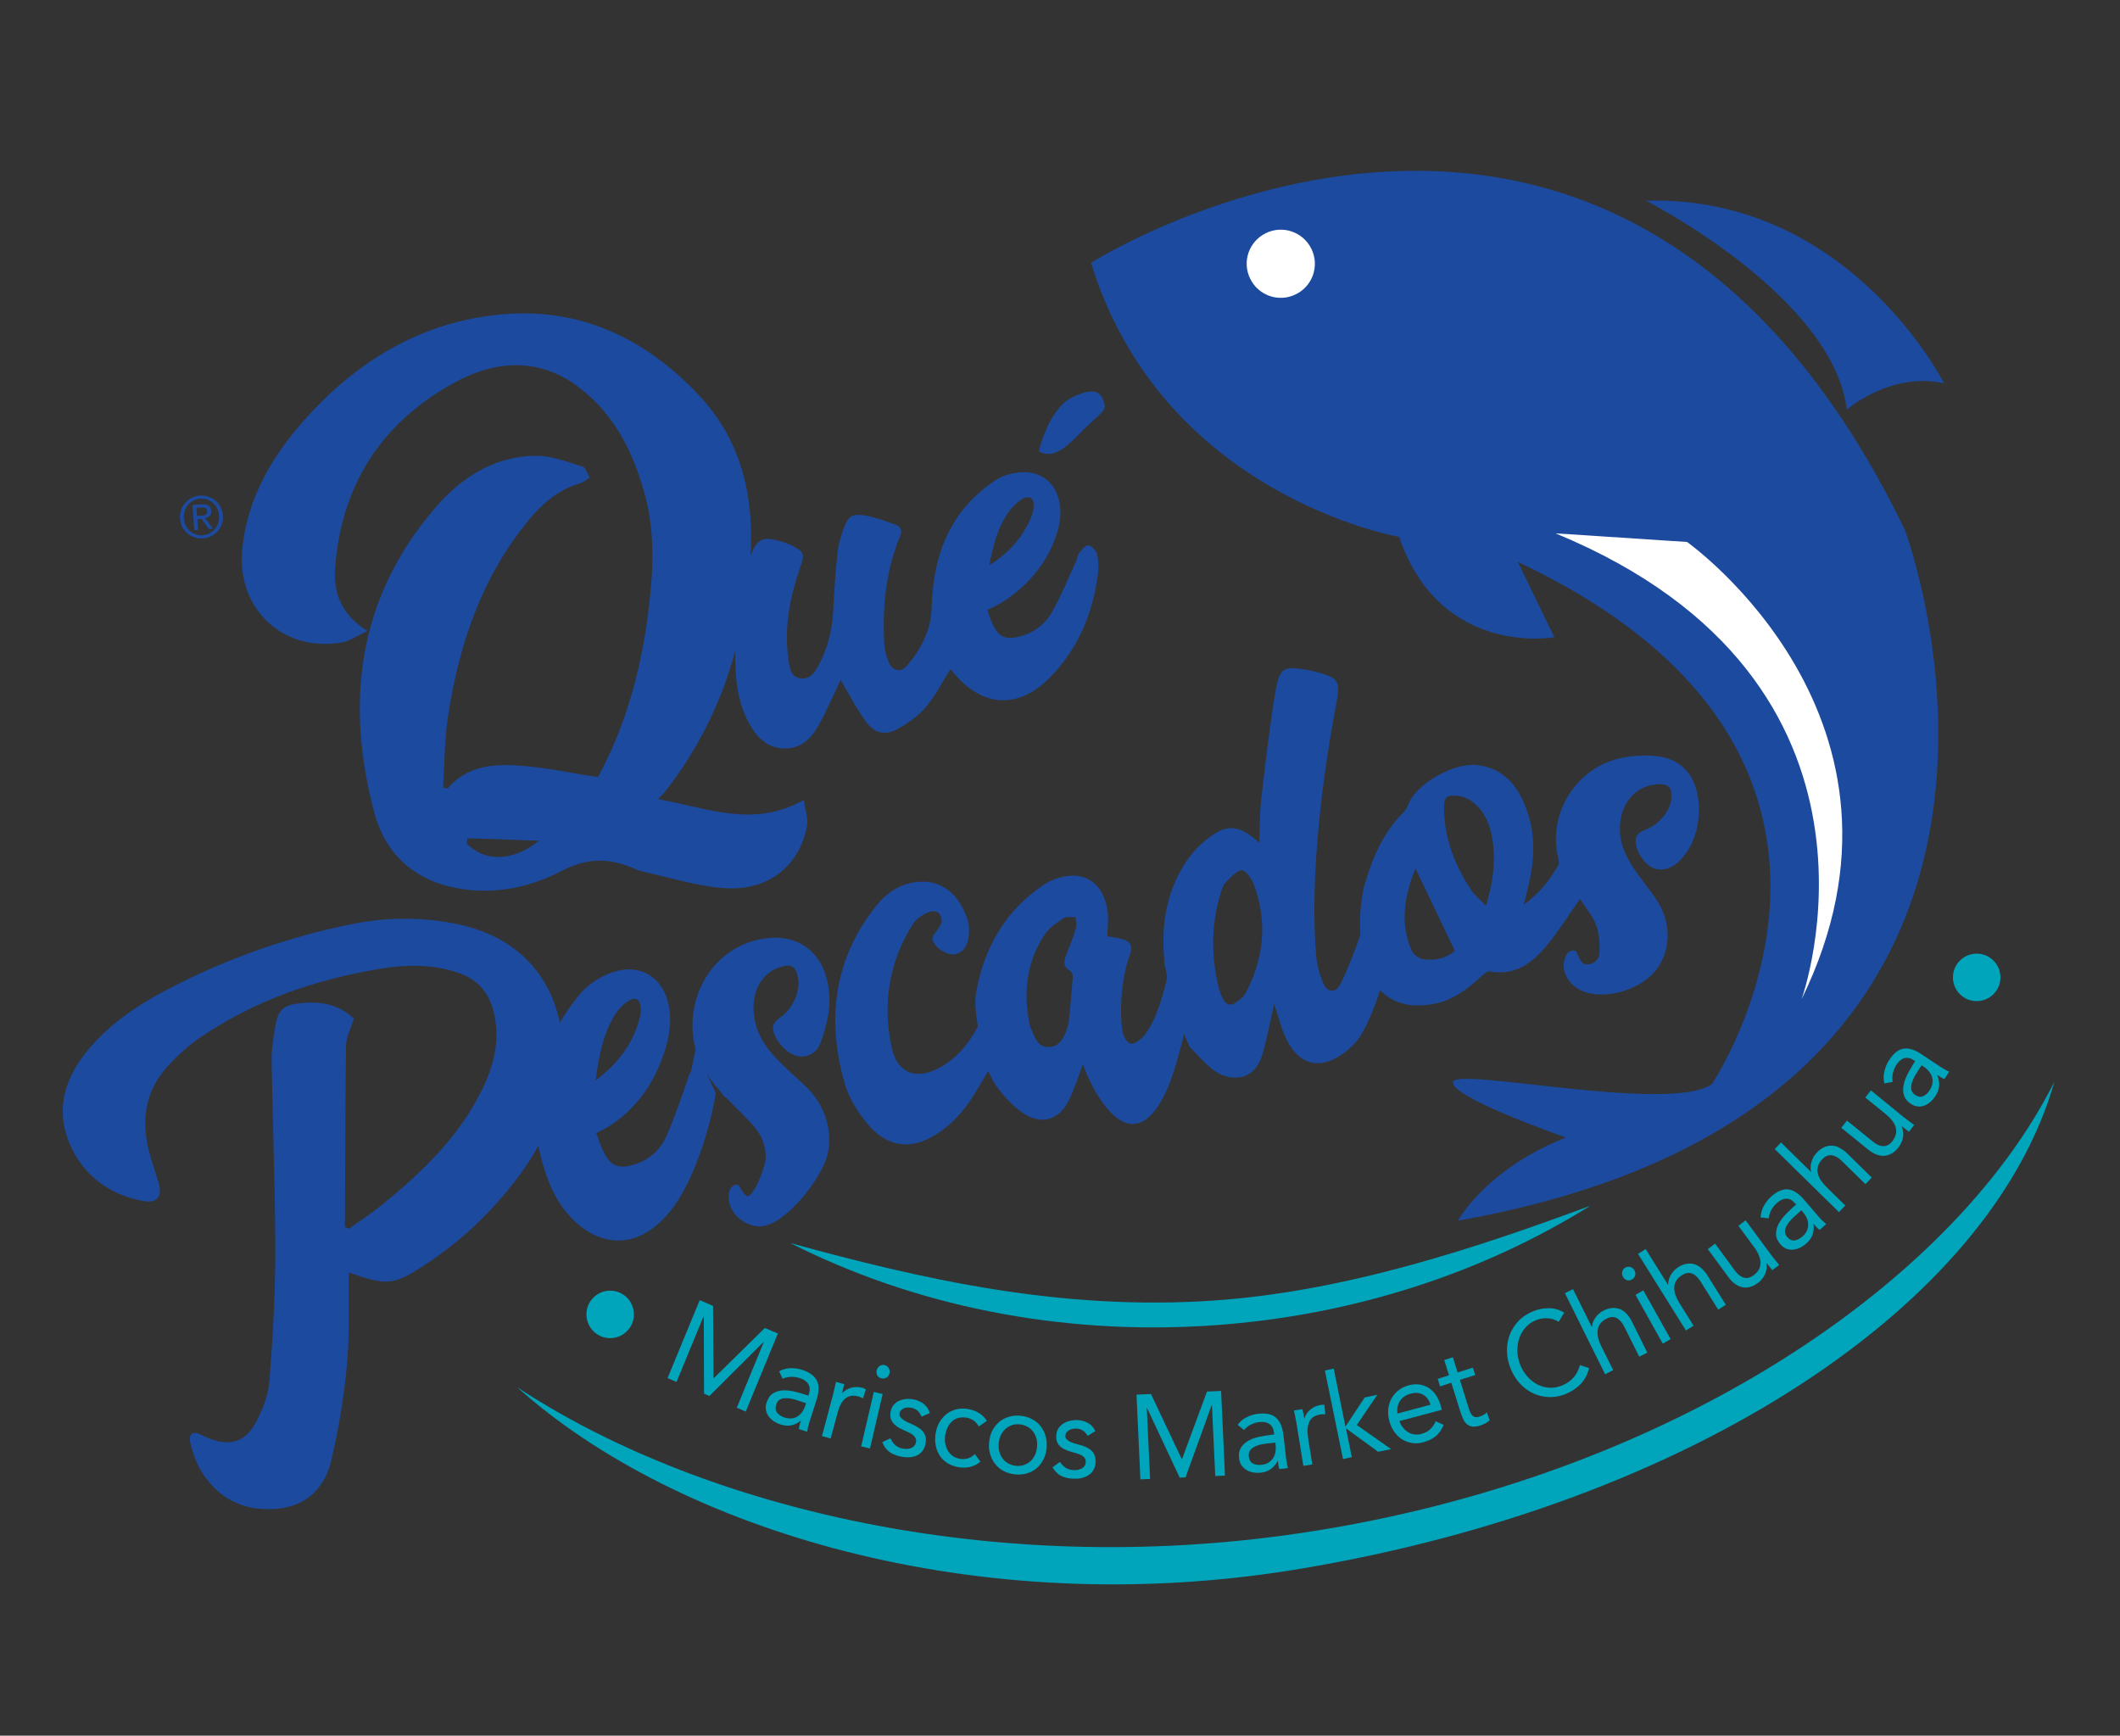 <?xml version="1.0" encoding="utf-8"?>
<!-- Generator: Adobe Illustrator 26.2.1, SVG Export Plug-In . SVG Version: 6.00 Build 0)  -->
<svg version="1.1" id="Layer_1" xmlns="http://www.w3.org/2000/svg" xmlns:xlink="http://www.w3.org/1999/xlink" x="0px" y="0px"
	 viewBox="0 0 1920 1571.8" style="enable-background:new 0 0 1920 1571.8;" xml:space="preserve">
<rect x="0" y="0" width="1920" height="1571.8" fill="#333333" stroke="none"/>
<style type="text/css">
	.st0{fill:#00A4BB;}
	.st1{fill-rule:evenodd;clip-rule:evenodd;fill:none;}
	.st2{fill:#1C4A9E;}
	.st3{fill:#FFFFFF;}
</style>
<g>
	<path class="st0" d="M1100,1177.7c-139.9,9.7-266.2-19.6-384.2-52c110.3,55.9,242.7,84.2,383,74.5c127.9-8.9,244.9-48,341.5-108.3
		C1339.7,1129.2,1220,1169.4,1100,1177.7z"/>
	<g>
		<path class="st0" d="M633.7,1177.4l12.1,5.2l0.4,65.4l0.2,0.1l46.3-45.5l11.8,5l-29.1,70.7l-8.1-3.5l24.4-59.4l-0.2-0.1l-49,48.9
			l-4.9-2.1l-0.2-69.9l-0.2-0.1l-24.5,59.4l-8.1-3.5L633.7,1177.4z"/>
		<path class="st0" d="M705.6,1241.8c3.2-1.7,6.6-2.7,10.3-2.8c3.7-0.1,7.2,0.4,10.6,1.5c6.9,2.3,11.4,5.6,13.4,10
			c2,4.4,1.9,10-0.3,16.9l-6.6,20.7c-0.4,1.4-0.8,2.8-1.2,4.3c-0.3,1.5-0.6,2.9-0.8,4.2l-7.5-2.5c0.1-1.2,0.3-2.5,0.7-3.8
			c0.4-1.4,0.8-2.5,1.1-3.6l-0.2-0.1c-2.3,2-5,3.3-8.1,4.1c-3.1,0.7-6.4,0.5-10-0.7c-2.4-0.8-4.6-1.8-6.4-3.1
			c-1.9-1.3-3.4-2.8-4.6-4.5c-1.2-1.7-2-3.6-2.3-5.7c-0.4-2.1-0.2-4.3,0.6-6.6c1.3-4,3.3-6.8,6-8.4c2.7-1.6,5.7-2.5,9-2.6
			s6.7,0.2,10.2,1.1c3.5,0.8,6.7,1.8,9.6,2.7l3,1l0.5-1.5c1.1-3.5,0.9-6.5-0.5-8.9c-1.5-2.5-4-4.3-7.7-5.5c-2.5-0.8-5.2-1.2-7.9-1.2
			c-2.7,0.1-5.3,0.7-7.7,1.8L705.6,1241.8z M722.2,1268.1c-5-1.7-9.2-2.2-12.6-1.8c-3.4,0.5-5.6,2.4-6.6,5.7c-1,3-0.7,5.5,0.9,7.4
			c1.6,1.9,3.8,3.4,6.7,4.3c2.3,0.7,4.4,1,6.3,0.8c1.9-0.2,3.7-0.8,5.2-1.7c1.6-0.9,2.9-2.2,4.1-3.7c1.2-1.6,2.1-3.3,2.8-5.3l1-3.1
			L722.2,1268.1z"/>
		<path class="st0" d="M754.4,1263.1c0.6-2.2,1.1-4.3,1.5-6.3c0.4-2,0.8-3.8,1.2-5.4l7.5,2.1c-0.4,1.3-0.7,2.7-1,4s-0.6,2.7-1,4.1
			l0.2,0.1c0.9-1,1.9-2,3.2-2.8c1.3-0.8,2.7-1.5,4.3-2c1.6-0.5,3.3-0.8,5.1-0.8c1.8-0.1,3.7,0.2,5.7,0.7c0.5,0.1,1.1,0.3,1.6,0.6
			c0.5,0.2,1,0.5,1.5,0.9l-2.7,8.1c-1.2-0.8-2.6-1.4-4.1-1.8c-4.9-1.3-8.8-0.7-11.9,1.9c-3.1,2.6-5.3,6.8-6.8,12.4l-6.4,23.8
			l-7.9-2.2L754.4,1263.1z"/>
		<path class="st0" d="M791.4,1260.5l8,1.9l-11.5,49.3l-8-1.9L791.4,1260.5z M794,1240.8c0.4-1.6,1.3-2.9,2.7-3.8
			c1.4-0.9,2.9-1.2,4.5-0.8c1.6,0.4,2.9,1.3,3.7,2.8c0.8,1.5,1.1,3,0.7,4.6c-0.4,1.8-1.3,3.1-2.7,3.9c-1.4,0.8-2.9,1.1-4.6,0.7
			c-1.7-0.4-3-1.3-3.8-2.7C793.8,1244.1,793.6,1242.6,794,1240.8z"/>
		<path class="st0" d="M806.4,1302.5c1.2,2.4,2.6,4.4,4.2,6c1.7,1.6,3.9,2.7,6.8,3.3c1.2,0.3,2.5,0.4,3.8,0.3c1.3,0,2.6-0.2,3.7-0.7
			c1.2-0.4,2.1-1.1,3-1.9c0.8-0.8,1.3-1.9,1.6-3.3c0.3-1.3,0.2-2.5-0.2-3.5c-0.4-1-1-1.9-1.9-2.7c-0.8-0.8-1.8-1.5-3-2.1
			c-1.2-0.6-2.4-1.2-3.6-1.7c-2.2-1-4.2-2-6.2-3c-1.9-1-3.6-2.3-4.9-3.6c-1.3-1.4-2.3-2.9-2.9-4.7c-0.6-1.8-0.7-4-0.2-6.6
			c0.5-2.4,1.4-4.4,2.8-6.1c1.4-1.6,3.1-2.9,5-3.7c2-0.9,4.1-1.4,6.3-1.6c2.3-0.2,4.5-0.1,6.8,0.4c3.4,0.7,6.5,2.1,9.1,4.1
			c2.6,2,4.5,4.8,5.5,8.3l-7.6,3.2c-0.7-2-1.8-3.7-3.2-5.1c-1.5-1.4-3.4-2.4-5.8-2.9c-1.1-0.2-2.2-0.3-3.4-0.3s-2.3,0.3-3.3,0.7
			c-1,0.4-1.9,1-2.6,1.7c-0.8,0.8-1.3,1.7-1.5,2.8c-0.2,1.1-0.1,2,0.4,2.9c0.5,0.9,1.3,1.7,2.3,2.5c1,0.8,2.2,1.6,3.6,2.3
			c1.4,0.7,2.9,1.4,4.4,2c2,0.9,3.9,1.8,5.7,2.9c1.8,1.1,3.3,2.3,4.5,3.7c1.2,1.4,2.1,3.1,2.6,4.9c0.5,1.9,0.5,4.1,0,6.5
			c-0.6,2.8-1.6,5.1-3.1,6.9c-1.5,1.8-3.3,3.1-5.3,3.9c-2.1,0.9-4.3,1.3-6.7,1.4c-2.4,0.1-4.8-0.1-7.2-0.6
			c-4.1-0.9-7.5-2.2-10.3-4.2c-2.7-1.9-4.9-4.9-6.6-8.9L806.4,1302.5z"/>
		<path class="st0" d="M886.5,1291.8c-1.4-2.4-3.1-4.3-4.9-5.5c-1.9-1.3-4-2.1-6.4-2.5c-2.7-0.4-5.2-0.3-7.4,0.3
			c-2.2,0.6-4.2,1.7-5.7,3.2c-1.6,1.5-2.9,3.3-4,5.5c-1,2.1-1.7,4.5-2.1,7.1c-0.4,2.6-0.4,5,0.1,7.4c0.5,2.4,1.3,4.5,2.4,6.5
			c1.2,1.9,2.7,3.5,4.5,4.8c1.9,1.3,4.1,2.1,6.5,2.5c5.3,0.8,9.7-0.6,13.3-4.3l5.1,6.8c-2.8,2.4-5.8,4-9.2,4.8
			c-3.4,0.8-6.8,0.9-10.3,0.3c-3.7-0.6-7.1-1.8-10-3.5c-2.9-1.8-5.3-4-7.1-6.7c-1.8-2.7-3.1-5.7-3.8-9.2c-0.7-3.4-0.8-7-0.2-10.9
			c0.6-3.8,1.7-7.2,3.4-10.2c1.7-3,3.8-5.5,6.4-7.6s5.5-3.4,8.8-4.3c3.3-0.8,6.8-1,10.5-0.4c3.6,0.6,6.9,1.7,9.9,3.5
			c3,1.8,5.5,4.2,7.5,7.3L886.5,1291.8z"/>
		<path class="st0" d="M895.8,1306c0.4-4,1.4-7.5,3-10.6c1.6-3.1,3.7-5.7,6.2-7.8c2.5-2.1,5.4-3.6,8.8-4.6c3.3-1,6.9-1.3,10.6-0.9
			c3.8,0.4,7.2,1.4,10.2,3c3.1,1.6,5.7,3.7,7.7,6.3c2.1,2.6,3.6,5.5,4.6,8.9c1,3.4,1.3,7,1,11c-0.4,4-1.4,7.5-3,10.6
			c-1.6,3.1-3.7,5.7-6.2,7.8c-2.5,2.1-5.4,3.7-8.8,4.6c-3.3,1-6.9,1.3-10.6,0.9c-3.8-0.4-7.2-1.4-10.2-3c-3.1-1.6-5.7-3.7-7.7-6.3
			c-2.1-2.6-3.6-5.5-4.6-8.9C895.7,1313.7,895.4,1310,895.8,1306z M904.5,1306.9c-0.2,2.7-0.1,5.2,0.5,7.5c0.6,2.3,1.6,4.4,2.9,6.3
			c1.4,1.8,3.1,3.4,5.1,4.5c2,1.2,4.4,1.9,7,2.2c2.6,0.3,5.1,0,7.3-0.7c2.2-0.8,4.2-1.9,5.9-3.4c1.7-1.5,3-3.4,4.1-5.6
			c1-2.2,1.7-4.6,1.9-7.3c0.2-2.7,0.1-5.2-0.5-7.5c-0.6-2.3-1.6-4.4-2.9-6.3c-1.4-1.8-3.1-3.4-5.1-4.5c-2-1.2-4.4-1.9-7-2.2
			c-2.6-0.3-5.1,0-7.3,0.7c-2.2,0.8-4.2,1.9-5.9,3.5c-1.7,1.5-3,3.4-4.1,5.6C905.4,1301.8,904.8,1304.3,904.5,1306.9z"/>
		<path class="st0" d="M959.9,1323.9c1.5,2.2,3.2,3.9,5.1,5.2c1.9,1.3,4.3,2,7.2,2.2c1.3,0.1,2.5,0,3.8-0.2c1.3-0.2,2.5-0.7,3.6-1.2
			c1.1-0.6,2-1.4,2.6-2.3c0.7-0.9,1-2.1,1.1-3.5c0.1-1.4-0.2-2.5-0.7-3.4c-0.6-0.9-1.3-1.7-2.3-2.3c-0.9-0.7-2.1-1.2-3.3-1.6
			c-1.2-0.4-2.5-0.8-3.8-1.2c-2.3-0.6-4.5-1.3-6.5-2c-2.1-0.8-3.9-1.7-5.4-2.8c-1.5-1.1-2.7-2.5-3.6-4.2s-1.2-3.9-1.1-6.5
			c0.1-2.4,0.7-4.6,1.9-6.4c1.1-1.8,2.6-3.3,4.4-4.5c1.8-1.1,3.8-2,6-2.5c2.2-0.5,4.5-0.8,6.8-0.7c3.5,0.2,6.7,1,9.6,2.6
			c2.9,1.6,5.1,4,6.7,7.4l-7,4.3c-1-1.8-2.3-3.4-4-4.6c-1.6-1.2-3.7-1.9-6.2-2c-1.1-0.1-2.3,0-3.4,0.3c-1.2,0.2-2.2,0.6-3.1,1.1
			c-0.9,0.5-1.7,1.2-2.4,2.1c-0.6,0.9-1,1.9-1,3.1c-0.1,1.1,0.2,2,0.9,2.8c0.6,0.8,1.5,1.5,2.6,2.1c1.1,0.6,2.4,1.2,3.9,1.7
			c1.5,0.5,3,0.9,4.6,1.3c2.2,0.5,4.2,1.2,6.1,2c1.9,0.8,3.6,1.8,5,3c1.4,1.2,2.5,2.7,3.2,4.5c0.8,1.8,1.1,3.9,1,6.4
			c-0.1,2.9-0.8,5.3-2,7.3c-1.2,2-2.8,3.5-4.7,4.7c-1.9,1.2-4.1,2-6.4,2.5c-2.4,0.5-4.8,0.6-7.2,0.5c-4.2-0.2-7.8-1-10.8-2.5
			c-3-1.5-5.6-4.1-7.9-7.8L959.9,1323.9z"/>
		<path class="st0" d="M1029.3,1263l13.1-0.6l27.9,59l0.2,0l22.6-61.2l12.8-0.6l3.5,76.7l-8.8,0.4l-3-64.3l-0.2,0l-23.7,65.5
			l-5.3,0.2l-29.6-63.1l-0.2,0l3,64.3l-8.8,0.4L1029.3,1263z"/>
		<path class="st0" d="M1120.9,1290.3c2.2-3,4.9-5.3,8.2-6.9c3.3-1.7,6.7-2.7,10.3-3.1c7.2-0.8,12.6,0.3,16.2,3.5
			c3.6,3.1,5.8,8.3,6.7,15.5l2.5,21.6c0.2,1.4,0.4,2.9,0.7,4.4c0.3,1.5,0.6,2.9,1,4.2l-7.8,0.9c-0.4-1.1-0.7-2.4-0.9-3.8
			c-0.2-1.4-0.4-2.6-0.5-3.7l-0.2,0c-1.3,2.8-3.2,5.1-5.7,7.1c-2.5,2-5.6,3.2-9.3,3.6c-2.5,0.3-4.9,0.2-7.2-0.2
			c-2.2-0.4-4.3-1.1-6-2.2c-1.8-1.1-3.3-2.5-4.5-4.2c-1.2-1.8-1.9-3.8-2.2-6.3c-0.5-4.2,0.2-7.5,2-10.2c1.8-2.6,4.2-4.7,7.1-6.2
			c3-1.5,6.2-2.6,9.8-3.3c3.6-0.7,6.8-1.2,9.8-1.6l3.1-0.4l-0.2-1.5c-0.4-3.7-1.8-6.3-4.1-7.9c-2.3-1.6-5.4-2.2-9.2-1.8
			c-2.7,0.3-5.2,1.1-7.6,2.3c-2.4,1.2-4.5,2.8-6.2,4.9L1120.9,1290.3z M1146.8,1307.3c-5.2,0.6-9.3,1.8-12.1,3.7
			c-2.9,1.9-4.1,4.5-3.7,8c0.4,3.2,1.6,5.3,3.8,6.4c2.2,1.1,4.8,1.5,7.9,1.1c2.4-0.3,4.4-0.9,6.1-2c1.7-1,3-2.3,4-3.8
			c1-1.5,1.8-3.2,2.2-5.1c0.4-1.9,0.5-3.9,0.4-6l-0.4-3.2L1146.8,1307.3z"/>
		<path class="st0" d="M1174.2,1289.1c-0.4-2.3-0.8-4.4-1.2-6.4c-0.5-2-0.8-3.8-1.1-5.4l7.7-1.2c0.2,1.4,0.5,2.7,0.8,4.1
			c0.3,1.3,0.5,2.7,0.8,4.2l0.2,0c0.4-1.3,0.9-2.6,1.8-3.9c0.8-1.3,1.8-2.5,3.1-3.6c1.2-1.1,2.7-2.1,4.3-2.9s3.5-1.4,5.5-1.7
			c0.6-0.1,1.1-0.1,1.7-0.2c0.6,0,1.1,0,1.7,0.2l0.8,8.5c-1.4-0.2-2.9-0.2-4.5,0.1c-5,0.8-8.3,3-10,6.7c-1.7,3.7-2.1,8.4-1.2,14.2
			l3.9,24.4l-8.1,1.3L1174.2,1289.1z"/>
		<path class="st0" d="M1199.9,1241.1l8-1.7l10.6,52.5l17.5-26.4l11.4-2.4l-18.6,27.4l31.1,21.8l-11.8,2.4l-29.1-21.2l5.3,26.1
			l-8,1.7L1199.9,1241.1z"/>
		<path class="st0" d="M1307.5,1290.3c-1.9,4.5-4.3,8-7.3,10.4c-3,2.4-6.7,4.2-11.2,5.4c-3.7,1-7.3,1.2-10.6,0.6
			c-3.3-0.6-6.3-1.8-9-3.5c-2.7-1.8-4.9-4.1-6.9-6.9c-1.9-2.9-3.4-6.1-4.3-9.6c-1-3.8-1.3-7.4-0.9-10.9c0.4-3.5,1.4-6.7,3-9.5
			c1.6-2.8,3.7-5.3,6.3-7.3c2.7-2.1,5.7-3.5,9.3-4.5c3.3-0.9,6.5-1.1,9.6-0.7c3.1,0.4,5.9,1.5,8.5,3.1c2.6,1.7,4.8,4,6.7,6.8
			c1.9,2.9,3.4,6.4,4.4,10.4l0.7,2.6l-38.4,10.2c0.7,2.1,1.7,4,3,5.7c1.3,1.7,2.9,3.1,4.6,4.2c1.7,1.1,3.6,1.8,5.7,2.1
			c2,0.4,4.2,0.3,6.3-0.3c3.4-0.9,6.2-2.3,8.2-4.2c2.1-1.9,3.7-4.3,5-7.3L1307.5,1290.3z M1295.5,1272.1c-1.2-4.2-3.4-7.2-6.6-9
			c-3.1-1.9-6.9-2.2-11.3-1c-4.4,1.2-7.6,3.4-9.7,6.6c-2.1,3.2-2.8,7-2.3,11.4L1295.5,1272.1z"/>
		<path class="st0" d="M1336,1245.2l-13.8,4.4l7.5,24.2c0.5,1.6,1,3,1.5,4.4c0.5,1.3,1.1,2.4,1.9,3.3c0.8,0.8,1.7,1.4,2.8,1.7
			c1.1,0.3,2.5,0.2,4.3-0.4c1.1-0.4,2.3-0.9,3.4-1.5c1.1-0.6,2.1-1.4,3-2.3l2.6,7.2c-1.1,1-2.5,2-4,2.8c-1.6,0.8-3,1.4-4.5,1.9
			c-2.8,0.9-5.2,1.2-7.1,1c-1.9-0.2-3.5-0.9-4.9-2c-1.4-1.1-2.5-2.6-3.4-4.5c-0.9-1.9-1.8-4.1-2.6-6.6l-8.3-26.6l-10.2,3.3l-2.1-6.8
			l10.2-3.3l-4.3-13.8l7.8-2.5l4.3,13.8l13.8-4.4L1336,1245.2z"/>
		<path class="st0" d="M1411.6,1197c-3.2-2-6.7-3.1-10.3-3.2c-3.6-0.2-7.1,0.5-10.4,1.8c-3.8,1.6-7,3.9-9.5,6.8
			c-2.5,2.9-4.4,6.3-5.6,9.9c-1.2,3.7-1.7,7.6-1.6,11.7c0.2,4.1,1.1,8.1,2.6,12c1.7,4.1,3.9,7.7,6.7,10.8c2.7,3,5.8,5.4,9.2,7.1
			c3.4,1.7,7,2.6,10.8,2.8c3.8,0.2,7.7-0.5,11.6-2.2c4.2-1.8,7.6-4.2,10.2-7.3c2.6-3.1,4.5-6.8,5.6-11l8.3,2.7
			c-1.4,5.6-3.8,10.3-7.3,14.1c-3.6,3.8-8.1,6.9-13.5,9.2c-4.9,2.1-9.9,3.1-14.9,3c-5-0.1-9.8-1.1-14.3-3.1c-4.5-2-8.5-4.9-12.2-8.7
			c-3.6-3.8-6.6-8.4-8.8-13.8c-2.1-5.2-3.3-10.4-3.4-15.7c-0.1-5.3,0.7-10.2,2.4-14.9c1.7-4.6,4.4-8.8,7.8-12.5
			c3.5-3.7,7.8-6.7,12.9-8.8c4.7-2,9.5-3,14.5-3c5-0.1,9.8,1.3,14.3,4L1411.6,1197z"/>
		<path class="st0" d="M1417.3,1171.1l7.3-3.7l17,34.2l0.2-0.1c0.1-1.2,0.3-2.4,0.7-3.7c0.5-1.3,1.1-2.6,2-4
			c0.9-1.3,1.9-2.6,3.2-3.8c1.3-1.2,2.7-2.3,4.4-3.1c2.9-1.5,5.6-2.3,8.1-2.4c2.6-0.2,4.9,0.2,7.1,1.1c2.2,0.9,4.2,2.3,6,4.3
			c1.8,2,3.4,4.3,4.7,7l13.9,28l-7.3,3.7l-13.6-27.2c-1.9-3.8-4.2-6.4-6.9-7.8c-2.7-1.4-5.8-1.2-9.2,0.6c-2.4,1.2-4.2,2.7-5.5,4.4
			c-1.3,1.7-2.1,3.6-2.4,5.8c-0.3,2.1-0.2,4.4,0.3,6.8c0.5,2.4,1.4,4.9,2.7,7.5l11,22.1l-7.3,3.7L1417.3,1171.1z"/>
		<path class="st0" d="M1469.8,1156.2c-0.8-1.4-1-3-0.6-4.6c0.4-1.6,1.3-2.9,2.8-3.7c1.5-0.8,3-1,4.6-0.5s2.8,1.5,3.6,2.9
			c0.9,1.6,1.1,3.1,0.7,4.7c-0.4,1.6-1.4,2.8-2.9,3.7c-1.5,0.9-3.1,1.1-4.6,0.6C1471.9,1158.8,1470.7,1157.8,1469.8,1156.2z
			 M1481.2,1172.6l7.1-4.1l24.7,44.2l-7.1,4.1L1481.2,1172.6z"/>
		<path class="st0" d="M1483.5,1135.5l6.9-4.4l20.2,32.3l0.2-0.1c-0.1-1.2,0.1-2.4,0.4-3.8c0.3-1.4,0.8-2.7,1.6-4.2
			c0.7-1.4,1.7-2.8,2.8-4.1c1.1-1.3,2.5-2.5,4.1-3.5c2.7-1.8,5.3-2.8,7.8-3.2c2.5-0.4,4.9-0.3,7.2,0.4c2.2,0.7,4.4,1.9,6.3,3.7
			c2,1.8,3.8,3.9,5.4,6.5l16.6,26.5l-6.9,4.4l-16.1-25.7c-2.3-3.6-4.8-5.9-7.6-7c-2.8-1.1-5.9-0.6-9.1,1.5c-2.3,1.4-3.9,3.1-5.1,4.9
			c-1.1,1.8-1.8,3.8-1.9,6c-0.1,2.1,0.2,4.4,1,6.7c0.8,2.3,1.9,4.7,3.4,7.2l13.1,20.9l-6.9,4.4L1483.5,1135.5z"/>
		<path class="st0" d="M1603.9,1136.2c1.4,1.9,2.7,3.6,4,5.1c1.3,1.5,2.4,3,3.4,4.3l-6.2,4.7c-0.8-1.1-1.6-2.2-2.5-3.2
			c-0.9-1.1-1.7-2.2-2.6-3.3l-0.2,0.1c0.3,1.3,0.4,2.8,0.2,4.3c-0.1,1.5-0.5,3.1-1.1,4.7c-0.6,1.6-1.4,3.1-2.5,4.6
			c-1.1,1.5-2.4,2.9-4.1,4.1c-2.6,2-5.1,3.2-7.6,3.9c-2.5,0.6-4.8,0.7-7.1,0.1c-2.3-0.5-4.5-1.6-6.6-3.2c-2.1-1.6-4.1-3.6-5.8-6.1
			l-18.5-25.1l6.6-5l17.9,24.4c2.5,3.4,5.2,5.6,8.1,6.4c2.9,0.9,5.9,0.1,9-2.2c2.1-1.6,3.7-3.4,4.7-5.3s1.5-3.9,1.4-6.1
			c0-2.1-0.5-4.3-1.5-6.6c-0.9-2.3-2.2-4.6-3.9-6.9l-14.6-19.8l6.5-5L1603.9,1136.2z"/>
		<path class="st0" d="M1594.5,1102.5c0.2-3.7,1.1-7.2,2.9-10.4c1.8-3.3,4-6.1,6.7-8.5c5.5-4.9,10.6-7,15.3-6.5
			c4.7,0.5,9.4,3.5,14.1,8.9l14.1,16.4c0.9,1.1,2,2.2,3.1,3.2c1.1,1.1,2.2,2,3.2,2.9l-5.9,5.3c-1-0.7-1.9-1.5-2.9-2.6
			c-0.9-1-1.8-2-2.5-2.8l-0.2,0.1c0.5,3,0.2,6.1-0.7,9.1c-1,3.1-2.8,5.8-5.7,8.4c-1.9,1.7-3.9,3-6,4c-2.1,1-4.2,1.5-6.2,1.7
			c-2,0.2-4-0.2-6-0.9c-2-0.8-3.7-2.1-5.3-3.9c-2.7-3.2-4.1-6.3-4-9.5c0-3.2,0.8-6.3,2.4-9.2c1.6-2.9,3.7-5.7,6.2-8.4
			c2.5-2.6,4.9-4.9,7.2-6.9l2.4-2.1l-1-1.1c-2.4-2.8-5-4.2-7.8-4.2c-2.8,0-5.7,1.3-8.6,3.9c-2,1.8-3.7,3.8-5,6.2
			c-1.3,2.4-2.1,4.9-2.4,7.7L1594.5,1102.5z M1625.2,1101.6c-3.9,3.5-6.6,6.8-7.9,10c-1.3,3.2-0.9,6.1,1.4,8.7
			c2.1,2.4,4.3,3.4,6.7,3c2.4-0.4,4.8-1.6,7.1-3.6c1.8-1.6,3.1-3.3,3.9-5.1c0.8-1.8,1.2-3.7,1.2-5.5c0-1.8-0.3-3.7-1.1-5.5
			c-0.7-1.8-1.7-3.5-3-5.1l-2.1-2.5L1625.2,1101.6z"/>
		<path class="st0" d="M1607.3,1040.6l5.7-6l27.1,26.6l0.2-0.1c-0.3-1.1-0.5-2.4-0.5-3.8c0-1.4,0.2-2.9,0.6-4.4
			c0.4-1.6,1-3.1,1.8-4.7c0.8-1.6,1.9-3,3.2-4.4c2.2-2.4,4.5-4,6.9-5c2.4-1,4.7-1.4,7-1.3c2.3,0.1,4.7,0.8,7,2.1
			c2.3,1.3,4.6,2.9,6.7,5l22.2,21.8l-5.7,6l-21.6-21.2c-3-3-6-4.6-9-5c-3-0.4-5.9,0.8-8.5,3.6c-1.9,1.9-3.1,3.9-3.8,6
			c-0.7,2.1-0.8,4.1-0.4,6.2c0.4,2.1,1.2,4.2,2.5,6.3c1.3,2.1,3,4.1,5,6.2l17.5,17.2l-5.7,6L1607.3,1040.6z"/>
		<path class="st0" d="M1724,1011.6c1.8,1.4,3.5,2.7,5.2,3.9c1.6,1.2,3.1,2.3,4.4,3.3l-4.8,6.1c-1.1-0.8-2.1-1.7-3.2-2.5
			c-1.1-0.8-2.2-1.7-3.3-2.6l-0.1,0.2c0.6,1.2,1,2.6,1.3,4.1c0.3,1.5,0.3,3.1,0.1,4.8c-0.2,1.7-0.6,3.4-1.3,5.1
			c-0.7,1.7-1.6,3.4-2.9,5c-2,2.6-4.1,4.5-6.4,5.7c-2.3,1.2-4.5,1.9-6.9,2c-2.3,0.1-4.7-0.4-7.2-1.4c-2.4-1-4.8-2.5-7.2-4.4
			l-24.1-19.6l5.1-6.5l23.5,19c3.3,2.7,6.4,4.1,9.5,4.1c3,0.1,5.7-1.4,8.1-4.4c1.6-2.1,2.7-4.2,3.2-6.3c0.5-2.1,0.4-4.2-0.1-6.2
			c-0.6-2.1-1.6-4.1-3.1-6c-1.5-2-3.3-3.8-5.5-5.7l-19-15.4l5.1-6.5L1724,1011.6z"/>
		<path class="st0" d="M1706.6,981.1c-0.8-3.6-0.9-7.2,0-10.9s2.2-7,4.2-10c4-6.2,8.2-9.7,12.9-10.5c4.7-0.8,10,0.7,16,4.7l18,11.9
			c1.2,0.8,2.5,1.6,3.8,2.3c1.4,0.7,2.6,1.4,3.8,1.9l-4.3,6.7c-1.1-0.4-2.2-1-3.4-1.7c-1.2-0.7-2.2-1.4-3.1-2l-0.1,0.2
			c1.3,2.8,1.9,5.8,1.8,9c-0.1,3.2-1.1,6.4-3.2,9.6c-1.4,2.1-2.9,4-4.6,5.5c-1.7,1.5-3.6,2.6-5.5,3.4c-1.9,0.7-3.9,1-6,0.8
			c-2.1-0.2-4.2-0.9-6.2-2.3c-3.5-2.3-5.6-5-6.4-8c-0.9-3.1-0.9-6.3-0.2-9.6c0.7-3.3,2-6.5,3.7-9.8c1.7-3.2,3.4-6.1,5-8.7l1.7-2.7
			l-1.3-0.8c-3-2-5.9-2.6-8.6-1.8c-2.7,0.8-5.1,2.8-7.2,6.1c-1.4,2.3-2.5,4.7-3.1,7.4c-0.6,2.7-0.7,5.3-0.2,8L1706.6,981.1z
			 M1735.8,971.7c-2.9,4.5-4.5,8.4-4.9,11.9c-0.4,3.5,0.8,6.1,3.7,8c2.6,1.7,5.1,2.1,7.3,1c2.2-1,4.2-2.9,5.8-5.5c1.3-2,2.1-4,2.4-6
			c0.3-2,0.2-3.8-0.3-5.6c-0.5-1.8-1.3-3.4-2.5-4.9c-1.2-1.5-2.6-2.9-4.3-4.1l-2.7-1.8L1735.8,971.7z"/>
	</g>
	<path class="st0" d="M1161.1,1390.7c336.3-45.1,605-222.2,699.5-411.2c-57.5,202.8-328.4,381.9-683.1,441.2
		c-293.5,49.1-565.9-35.9-709.2-164.5C628.7,1361.9,885.4,1427.6,1161.1,1390.7z"/>
	<path class="st1" d="M1679.9,380.4c6.2-4.9,14.4-9.5,21.2-12.5c16.9-7.6,35.3-10.7,53.6-6.7l26.2,5.7l-12-24
		c-15.5-30.8-44-65.3-68.7-88.6c-59-55.6-131.4-86-213.1-83.8l-47.9,1.3c-54.9-21.4-116-31.8-183.7-28.6
		c-67,3.2-133.8,19.7-195.9,45c-26.8,10.9-57,24.8-81.5,40.4l-8.2,5.2l2.9,9.3c28,91.3,86.9,163,169.1,210.7
		c26.2,15.2,54.3,27.6,83.1,36.8c9.3,3,19.5,6,29.4,8.1c16.2,42.1,45.5,74.5,90,87.7c18.2,5.4,43.4,8.1,62.5,4.6l16.5-3l-23.8-49.2
		c105.3,57.1,192.1,143.8,188.3,273c-1.2,39.9-11,79.7-26.5,116.4c-6.2,14.7-14.3,31.8-23.3,45.5c-18.4,10.1-86,3.9-105,2.1
		c-27.1-2.6-54.1-6.1-81.2-8.6c-9.3-0.9-19.1-1.8-28.4-1.6c-9.4,0.1-21.1,1.9-23.3,13.2c-2.5,13,11.2,21.6,20.7,27
		c11.4,6.5,23.9,12,36,17.1c8.2,3.4,16.4,6.8,24.8,10c-18.9,10.2-36.6,22.8-51.8,37.9c-8.1,8.1-18.3,19.7-23.8,30l-12.2,23.2
		l25.8-4.6c116.3-20.6,236.2-62.3,323-145.5c61.7-59.1,99.5-132.6,115-216.3c11.8-63.9,9.9-130.7-1.4-194.6
		c-5-27.9-12.2-59.8-22.3-86.4l-0.2-0.5l-0.3-0.5C1717.2,442.2,1699.4,410.3,1679.9,380.4L1679.9,380.4z"/>
	<path class="st2" d="M1374.7,508.9l33,68.2c0,0-103.1,18.7-140.6-90.9c0,0-214-36.7-279-248.2c0,0,474.4-301.2,737,241.7
		c0,0,195.2,519.4-404.6,625.7c0,0,24.4-46.1,97.6-75.3c0,0-104.9-36.5-102.2-50.3c2.7-13.8,197.8,28.9,234.6,1.8
		C1550.4,981.6,1749.9,685.6,1374.7,508.9L1374.7,508.9z"/>
	<path class="st2" d="M1490.6,181.7c0,0,169.5,86.3,182,189.3c0,0,39.3-34.6,88.1-23.9C1760.6,347.1,1675,176.6,1490.6,181.7
		L1490.6,181.7z"/>
	<path class="st3" d="M1132.2,252.3c7.4,15.3,25.8,21.8,41.2,14.3c15.4-7.4,21.8-25.9,14.3-41.2c-7.4-15.3-25.9-21.8-41.2-14.3
		C1131.1,218.6,1124.7,237,1132.2,252.3L1132.2,252.3z"/>
	<path class="st3" d="M1527.9,490.8c0,0,227.5,161,103.7,414.1c0,0,103.9-287.1-222.8-421.9L1527.9,490.8L1527.9,490.8z"/>
	<path class="st2" d="M918.5,913.4c0-0.6,15.3-57.6,0.1-34.3c-0.6-7.3-7.7-4.6-20.1,26.7c-0.1-0.2-0.1-0.3-0.2-0.5
		c-0.5-2.9-2.2,7.6-2.7,4.7c-3.3,8.7-2.7,4.5-6.6,12.8c-9.3,20.1-23.3,38.6-44.4,47c-18,7.2-32.4-0.2-36.9-20.6
		c-8.8-40.4-2.4-78,18.6-111.7c3-4.9,8.5-8.9,13.7-11c8.2-3.3,12.8,0.1,12.9,8.3c-0.7,3-2.6,5.8-6.2,10.2c-3,3.7-2.7,6.5-0.1,10.1
		c4.5,6.2,13.6,10.6,19.6,8.7c7.6-2.4,10.5-8.9,11.2-16.8c0.8-9.3-0.4-13.7-3.4-19.9c-6.6-16.7-19.8-27.8-35.8-28.6
		c-18.4-0.9-33.5,7.7-44.9,22.1C756,867.5,747.9,922,765.1,981.5c3.9,13.4,12.2,26.4,21.2,37c14.4,16.9,32.6,22.8,53,13.4
		c15.8-7.3,28.2-19.3,38.3-33.6c8.5-12.1,28.5-48.2,36.1-61.1C914.6,926.8,918.8,923.5,918.5,913.4z"/>
	<path class="st2" d="M1237.5,827.1c-3.4,16.9-16.1,49.5-23.9,64.7c-4,7.7-11.7,7-15.2-1.4c-3.4-8.1-5.8-17.2-6.5-26
		c-5.6-69.9,5.3-158.2,18.1-225.8c4.1-21.9,3.1-24.5-18.1-30.2c-3.1-0.8-6.2-1.4-9.3-1.9c-19.8-3.4-23.6-2-27.3,18.7
		c-4.7,26.8-10.4,74.1-13.3,101.3c-1.3,11.9-1,24-1.4,36.7c-19.2-17.1-30.1-17.6-48.9-2.1c-5.5,4.5-10.8,9.8-15,15.7
		c-19.3,26.9-25.4,58.2-22.3,92.3c0.1,1.4,0.1,2.8,0.2,4.1c0.2,0.3,0.3,0.6,0.4,1c4.3,24,11.5,50.7,22.4,73.7
		c7,7.4,13.4,14.7,20.7,20.5c14,11,37.6,12.6,45.2-13.6c4.3-14.8,7.2-30.2,10.7-45.8c3.1,9.6,5.6,19.6,9.6,28.9
		c10.6,25,29.4,31.7,50.5,17.8c6.9-4.5,13.5-10.6,18-17.6c7.2-11.2,18-37.3,22.3-59C1245.1,860.7,1241.9,847.4,1237.5,827.1z
		 M1127.8,899.9c-1.2,2.2-3.2,3.9-5.1,5.5c-8.3,7-12.9,5.6-17-4.9c-0.7-1.9-1.3-3.8-1.9-5.7c-7-29.1-7-57.8,1.7-85.9
		c1.1-3.4,2.1-7.3,4.4-9.6c4.4-4.5,9.2-10.4,14.7-11.3c2.9-0.5,9.1,7.7,11,13C1148.4,835.8,1144.4,868.8,1127.8,899.9z"/>
	<path class="st2" d="M1501.7,684.9c-10.6-1.4-21.8-0.7-32.4,1.3c-41,7.9-67.7,49.8-58.3,90c0.5,2.3,1.4,5.5,0.4,7.2
		c-7.8,13.4-16.9,25.6-31.4,35.8c1.2-4.8,1.9-7.7,2.7-10.7c6.6-25.1,9-50.4-0.1-75.3c-7.7-21.3-20.6-37.8-45.3-40.4
		c-19.4-2.1-50.9,14.9-60.1,32c-1.9,3.5-3,7.8-5.7,10.4c-19.5,19.2-29.1,43.2-36.5,68.9c-6,31.1-3.2,51.7,3.1,76.6
		c13.6,24,31.1,33,57.9,28.9c17.8-2.7,32.1-12.8,45-24.9c2.3-2.2,5.8-5.4,8.2-5c23.3,4.3,39-7.9,52.2-24.1
		c10.6-13,19.5-27.2,29.5-41.5c4.9,7.7,11.6,15.3,14.8,24c2.9,8,3.3,17.5,2.7,26.1c-0.5,7-9.9,11.5-14.8,7.9c-3-2.3-4.2-7-6.5-11.1
		c-5.6-1.2-8.4,2.2-10.1,7.6c-3.7,11.8,4.9,25.5,18.9,29.9c20.7,6.6,50.5-2.8,64.1-20.2c13.4-17.2,13.9-42.9,0.6-63
		c-7.9-11.9-17.6-22.7-24.7-35c-4.7-8-8.4-17.7-8.8-26.8c-1.1-24.8,13.5-42.1,34.2-43.3c9.7-0.6,13,2.8,12.4,12.6
		c-0.8,12-11.9,24.7-24.5,29c-2.9,1-6.6,3.7-7.4,6.4c-2.4,8.7,5.3,22.5,14.2,27.3c7.3,3.9,17.2,1.8,24.6-5.5
		c10.7-10.5,16-24,17.6-38.3C1540.9,717.3,1532.7,688.9,1501.7,684.9z M1288.9,868.7c-3.9-0.6-8.9-4.4-10.5-8
		c-11.1-25.6-5.9-50.3,3.5-74.4c11.8,24.7,23.4,49.1,35.6,74.6C1310.8,867.4,1300.2,870.3,1288.9,868.7z M1345.8,820.2
		c-5.3-5.5-10-9.1-13.2-13.9c-14.9-22.3-24.4-46.6-24.8-73.8c-0.2-11,2.5-13.1,13.5-11.6c13.4,1.8,25.3,15.5,29.3,33.7
		C1355.2,776.2,1352.8,797.2,1345.8,820.2z"/>
	<path class="st2" d="M1063.1,853.9c-3,16.4-10.5,65.5-27.6,84.7c-2.7,3-8.4,7.3-11.7,6.5c-3.2-0.7-6.6-7-7.2-11.2
		c-3.2-20.7-0.5-49.5,6.6-69.1c3.1-8.4,0.4-12.5-7.3-14.5c-4.5-1.2-9.1-1.7-13.1-2.4c0.2-6.6,1.1-13.1,0.6-19.6
		c-1.9-23.9-16.2-37.8-36.9-35c-7.4,1-15.3,3.9-21.5,8.1c-34.7,23.4-53.8,56.9-61,97.7c-2.7,15.5,3.5,38.1,4,40.5
		c0.1,0.5,0.1,1-0.1,1.4c2.3,8.8,2,14.1,4.6,22.9c0.9,3.7,6.2,13.9,9.5,19.1c6.9,9.5,15.4,19,25.2,25.4c17,11,32.7,5.3,41.3-12.9
		c4.7-9.9,8-20.5,12.2-31.6c2.4,5.7,4.3,10.8,6.7,15.7c10.4,21.1,29,47.4,48.9,35.1c19.6-12.1,29.4-52.1,34.9-73.5
		c1.7-6.7,6.3-37.9,7-40C1069.4,885.4,1067.7,871.7,1063.1,853.9z M974.3,841c-2.5,8.3-5.8,16.4-8.9,24.5
		c-2.1,5.5-2.4,10.1,3.6,13.6c1.4,0.8,2.7,3.4,2.6,5.1c-1,13.9-2.3,27.7-3.7,41.6c-0.2,1.8-0.8,3.7-1.4,5.4
		c-2.9,8.1-6.4,16.6-16.3,17c-10.6,0.5-13-8.8-17.4-19.1c-6-27.6-4.2-56.7,13.5-83c4-5.9,10.5-10.4,16.6-14.4
		c2.8-1.9,7.4-1,11.2-1.3C974.3,833.9,975.3,837.7,974.3,841z"/>
	<path class="st2" d="M315.9,1152.4c-0.4,28.2,0.9,55.6-1.6,82.6c-2.7,29.3-7.4,58.6-14.2,87.2c-5.8,24.6-21.7,41.6-49,44.1
		c-29.1,2.6-52.2-8.1-68-32.6c-5.2-8.1-8.4-17.8-10.8-27.3c-1.8-7,1.5-11.3,9.6-7.2c2,1,4.1,2.1,6.2,2.9c20.4,8.3,34.7,4,44.6-15.8
		c5.5-11,10.4-23.4,11.3-35.6c3-38.9,5.3-77.9,5.3-116.8c0-57.6-2.4-115.1-3.3-172.7c-0.2-10.2,1.4-20.4,3.1-30.5
		c2.8-16.5,6.9-20.5,23.8-22.3c18.3-2,35.1,1.9,47.5,14c-2.9,9.6-6.9,17-7,24.5c-0.8,54.8-0.7,109.6-1,164.4
		c1.2,0.5,2.5,0.9,3.7,1.4c10-7.2,20.3-13.8,29.8-21.6c36.8-29.9,70.7-62.4,91.5-106c10.9-22.8,16.1-46.6,8.8-71.8
		c-4.7-16.2-15-26.9-31-32.3c-23.3-8-47.3-7.6-70.9-3.7c-58.3,9.6-113.4,28.5-162.6,62c-10.9,7.4-20.9,16.5-29.8,26.2
		c-20.4,22.4-24.3,49-16.8,77.7c2.4,9.2,5.7,18.1,8.4,27.3c3.9,13.2-0.9,19.6-14.6,17c-29.2-5.7-51.9-21.8-64.6-49
		c-14.4-30.8-7-59.4,13.4-85.2c22.5-28.3,52.6-46.8,84.3-62.6c49.5-24.7,101.6-42.7,155.9-53.7c32.7-6.7,65.6-6.8,98.3,0.3
		c70.9,15.5,99.5,72.9,92.6,134.8c-3.9,35.3-18.9,66.4-40,94.4c-22.8,30.2-49.8,56.2-81.4,77.2
		C356.8,1164.1,351.4,1164.8,315.9,1152.4z"/>
	<path class="st2" d="M630.5,950.8c-1.2-2.2-4.3,22.6-5.6,20.4c-6.6,19.2-13,38.5-21,56.9c-6.2,14.3-17.5,23.7-32.4,27.3
		c-11.7,2.9-18.3,0.3-24.6-11.7c-2.8-5.3-4.5-11.3-6.9-17.6c22.7-10.2,43.9-31,55.8-58.1c5.9-13.3,10.8-28.5,11.1-43.2
		c0.5-35.2-23.2-54.6-53.1-44c-11,3.9-22.1,11.3-29.6,20.6c-38.9,48.3-51.8,104.6-27.2,168.7c17.7,46.2,68.1,78.9,110.3,26.4
		c20.5-25.5,35.4-73,41-106.5C643.5,980,635,961.1,630.5,950.8z M556.5,919.7c3.1-5.1,7.4-9.9,12.2-13c7.6-4.8,11.7-1.5,11.6,8.2
		c0,2-0.2,4.1-0.7,6c-6.1,24.4-19.9,42.1-40.2,57.6C542.5,955.9,546.2,936.4,556.5,919.7z"/>
	<path class="st2" d="M690.9,850.1c-50.6,8.5-77.8,64.4-56.4,113.2c0.3,0.6,0.5,1.4,0.7,2.1c0.7,0.6,1.1,1.4,1.2,2.2
		c1.3,1.7,2.4,3.5,3.5,5.3c0.9,0.3,1.6,1,2,2.1c0.2,0.5,0.4,1,0.6,1.5c4.4,5.7,9.3,10.8,13.4,16.6c0.4,0.1,0.8,0.3,1,0.6
		c0-0.1,0-0.2,0.1-0.3c8.8,8.9,16.8,16.8,24.4,25c8,8.6,12.6,18.9,12,31c-0.4,8.2-11.8,37-17.3,33.5c-3.2-2-5-6.5-7.6-10.1
		c-6.3,0-8.3,4.2-8.6,10.2c-0.7,13.2,11,25.8,25.8,27.5c21.8,2.5,52.2-36,61.2-57.3c8.9-21,3.2-48.3-14.5-66.6
		c-10.6-10.9-22.6-20.2-32.6-31.7c-6.5-7.4-12.5-16.9-15.1-26.4c-7.2-26.3,3.3-48,23.8-53.3c8.5-2.2,12.2,0.3,14.1,9.8
		c2.7,13-5.1,29.5-16.7,36.9c-2.6,1.7-5.7,5.3-5.8,8.2c-0.4,9.6,10.4,22.6,20.4,25.9c8.1,2.6,18.8-1,22.4-11.1
		c4.5-12.3,8.4-25.8,8.3-39C750.9,866.7,726.6,844.2,690.9,850.1z"/>
	<path class="st2" d="M405.3,714c17.5-20.4,41.3-22.4,65.1-20.7c23.4,1.7,46.6,6.7,71.1,10.5c24.3-44.6,38.3-94,45.1-145.5
		c4.8-36.6,7.3-73.4-2.4-109.7c-10.1-37.4-26.5-71.4-57.8-96.2c-36.3-28.8-76.1-26.7-113.5-6.6c-66.4,35.8-104,92.7-109.4,168.9
		c-1.6,22.1,5.5,41.9,29.3,56.7c-9.4,4.4-15.6,8.9-22.4,10.2c-52.5,9.8-95.5-28.9-91.1-82.4c4.1-49.2,28.7-89,61.2-124.2
		c46.7-50.6,103.7-83.7,172.8-90.2C524.7,278,584,306,632.6,357.5c40.8,43.2,51.1,96,46.7,153c-5.9,76.1-29.5,145.7-76.9,206.3
		c-1.3,1.7-2.9,3.1-6.5,6.9c44.9,7.9,86.1,26.6,132.1,0.7c1.1,8.8,4.2,16.9,2.8,24.1c-7.1,36.6-36.2,59.1-76.2,55.7
		c-24.2-2-47.8-9.5-71.7-14.7c-2.9-0.6-5.7-1.7-8.4-2.9c-22.2-9.6-42.1-10.2-65.6,2c-30.8,16.1-65.7,22.8-101.1,14.4
		c-35.4-8.3-59.2-31.9-68.3-65.4c-27.4-100.9-15.7-195.8,54.6-277.7c23.6-27.5,54-47.2,92.1-47.1c13.8,0,27.8,5.6,41.3,9.7
		c2.9,0.9,4.5,6.5,6.7,9.9c-3.1,1.9-5.9,4.5-9.2,5.4c-19.1,5.6-33.5,17.9-45.8,32.8c-43,51.9-63.6,113.2-73.5,178.6
		c-3.2,21.1-3,42.7-4.4,64C402.6,713.5,404,713.7,405.3,714z M423.2,759.1c-0.1,1.6-0.2,3.3-0.4,4.9c16,16.5,41.6,16.6,65.4-2.7
		C464.3,760.5,443.7,759.8,423.2,759.1z"/>
	<path class="st2" d="M894.2,552.2c1.9,5.3,3.2,10.3,5.6,14.8c5.3,10,11.3,12.2,22.1,9.8c14.2-3.2,24.9-11.5,31.6-23.8
		c7.9-14.4,14.1-29.6,21-44.5c1.2-2.6,1.3-5.9,3-8c2.3-2.8,6.2-7.2,8.2-6.7c3.3,0.8,7.2,4.9,8,8.3c1.3,6,1.3,12.7,0.5,18.9
		c-4.8,35.3-18.1,66.9-43.3,92.5c-28.7,29.1-61,27.2-87.2-4.1c-1.1-1.3-2.2-2.4-3-3.3c-7.4,11.6-13.5,23.9-22.1,34.1
		c-6.6,7.9-15.7,14.3-24.8,19.5c-10.9,6.4-21.1,5-28.7-5.1c-9.2-12.2-16.2-26.1-23.9-39.1c-0.1,0.2-0.9,2.6-2,4.9
		c-6.1,12.7-11.7,25.7-18.7,37.9c-7.1,12.3-17.7,21.1-33.2,19.3c-15.8-1.8-24.3-13.2-30.8-26.4c-9.5-19.2-10.8-40-10.6-60.9
		c0.3-29.2,2.9-58.2,13.4-85.8c6.5-17,10.9-19,28.1-14.2c3.9,1.1,7.7,2.6,11.2,4.4c9.6,5.1,10.1,7.7,6.5,17.9
		c-9.6,27.5-15.3,55.6-11,84.9c1,6.9,1.8,15.6,10.9,16.8c8.9,1.2,13.3-5.9,16.8-12.6c8.1-15.3,11.9-31.7,12.8-49
		c0.9-17.8,2.2-35.6,4-53.3c0.7-6.5,2.7-13,4.9-19.2c4.8-13.4,7.9-15.6,21.9-13c8.9,1.7,17.6,5,26.2,8.2c4.9,1.8,5.5,5.8,3.4,10.7
		c-12.8,31-15.9,63.6-14.2,96.7c0.3,5.4,1.9,10.9,3.7,16c3.1,8.6,11,10.9,16.8,4.1c12.7-14.9,21.9-31.9,22.4-52.1
		c1.3-48.3,16.8-89.4,59-116.6c6.2-4,14.6-6,22.1-6.5c21.8-1.6,36.7,14.6,35.5,39.2c-0.5,9.2-3.6,18.7-7.3,27.3
		C942.2,519.2,918.3,542.5,894.2,552.2z M895.9,511.9c17.6-11,29.5-24.5,37.2-41.7c1.5-3.4,2.8-7.1,3.1-10.7
		c0.2-2.9-0.4-7.2-2.3-8.4c-1.9-1.3-6.4-0.5-8.6,1c-4.2,2.9-8.1,6.5-11.1,10.6C903.9,476.8,899.6,493.2,895.9,511.9z"/>
	<path class="st2" d="M940.7,408.7c0,0,8.9-38.2,30-48.7s26.4-4,28.8,3.4c2.5,7.4,1.1,7.9-13.1,20.8
		C972.2,397,957.7,418.3,940.7,408.7z"/>
	<circle class="st0" cx="1790.2" cy="885.1" r="21.5"/>
	<circle class="st0" cx="552.6" cy="1190.3" r="21.5"/>
	<g>
		<path class="st2" d="M163,469.5c-0.2-2.7,0.1-5.3,1-7.8c0.9-2.5,2.1-4.6,3.8-6.4c1.7-1.8,3.6-3.3,5.9-4.5c2.3-1.2,4.7-1.8,7.4-2
			c2.6-0.2,5.2,0.1,7.6,1c2.4,0.8,4.6,2,6.5,3.6c1.9,1.6,3.4,3.6,4.6,5.9c1.2,2.3,1.9,4.8,2.1,7.6c0.2,2.8-0.1,5.4-1,7.8
			c-0.9,2.4-2.1,4.6-3.8,6.4c-1.7,1.8-3.6,3.3-5.9,4.5c-2.3,1.2-4.7,1.8-7.4,2c-2.6,0.2-5.2-0.1-7.6-1c-2.4-0.8-4.6-2-6.5-3.6
			c-1.9-1.6-3.4-3.5-4.6-5.8C163.9,474.8,163.2,472.3,163,469.5z M166.5,469.3c0.2,2.4,0.7,4.5,1.7,6.5c1,2,2.2,3.6,3.8,5
			c1.5,1.4,3.3,2.4,5.3,3.1c2,0.7,4.1,1,6.3,0.8c2.2-0.2,4.3-0.7,6.1-1.7c1.9-1,3.5-2.3,4.8-3.8c1.3-1.6,2.4-3.4,3.1-5.5
			c0.7-2.1,1-4.3,0.8-6.7c-0.2-2.3-0.7-4.5-1.7-6.5c-1-2-2.2-3.7-3.8-5c-1.5-1.4-3.3-2.4-5.3-3.1c-2-0.7-4.1-1-6.3-0.8
			c-2.2,0.2-4.3,0.7-6.2,1.7c-1.9,1-3.5,2.3-4.8,3.8c-1.3,1.6-2.3,3.4-3,5.5C166.6,464.7,166.3,466.9,166.5,469.3z M174.3,457.3
			l8.6-0.6c5.3-0.4,8.1,1.6,8.4,5.9c0.1,2.1-0.3,3.6-1.4,4.6c-1.1,1-2.5,1.7-4.2,2l7.2,9.6l-3.7,0.3l-6.8-9.3l-3.7,0.3l0.7,9.8
			l-3.4,0.2L174.3,457.3z M178.4,467.2l3.5-0.2c0.8-0.1,1.5-0.1,2.2-0.2c0.7-0.1,1.4-0.3,1.9-0.6c0.5-0.3,1-0.7,1.3-1.2
			c0.3-0.5,0.4-1.3,0.4-2.2c-0.1-0.8-0.3-1.4-0.6-1.8c-0.3-0.4-0.8-0.8-1.3-1c-0.5-0.2-1.1-0.3-1.6-0.4c-0.6,0-1.2,0-1.8,0l-4.5,0.3
			L178.4,467.2z"/>
	</g>
</g>
</svg>
